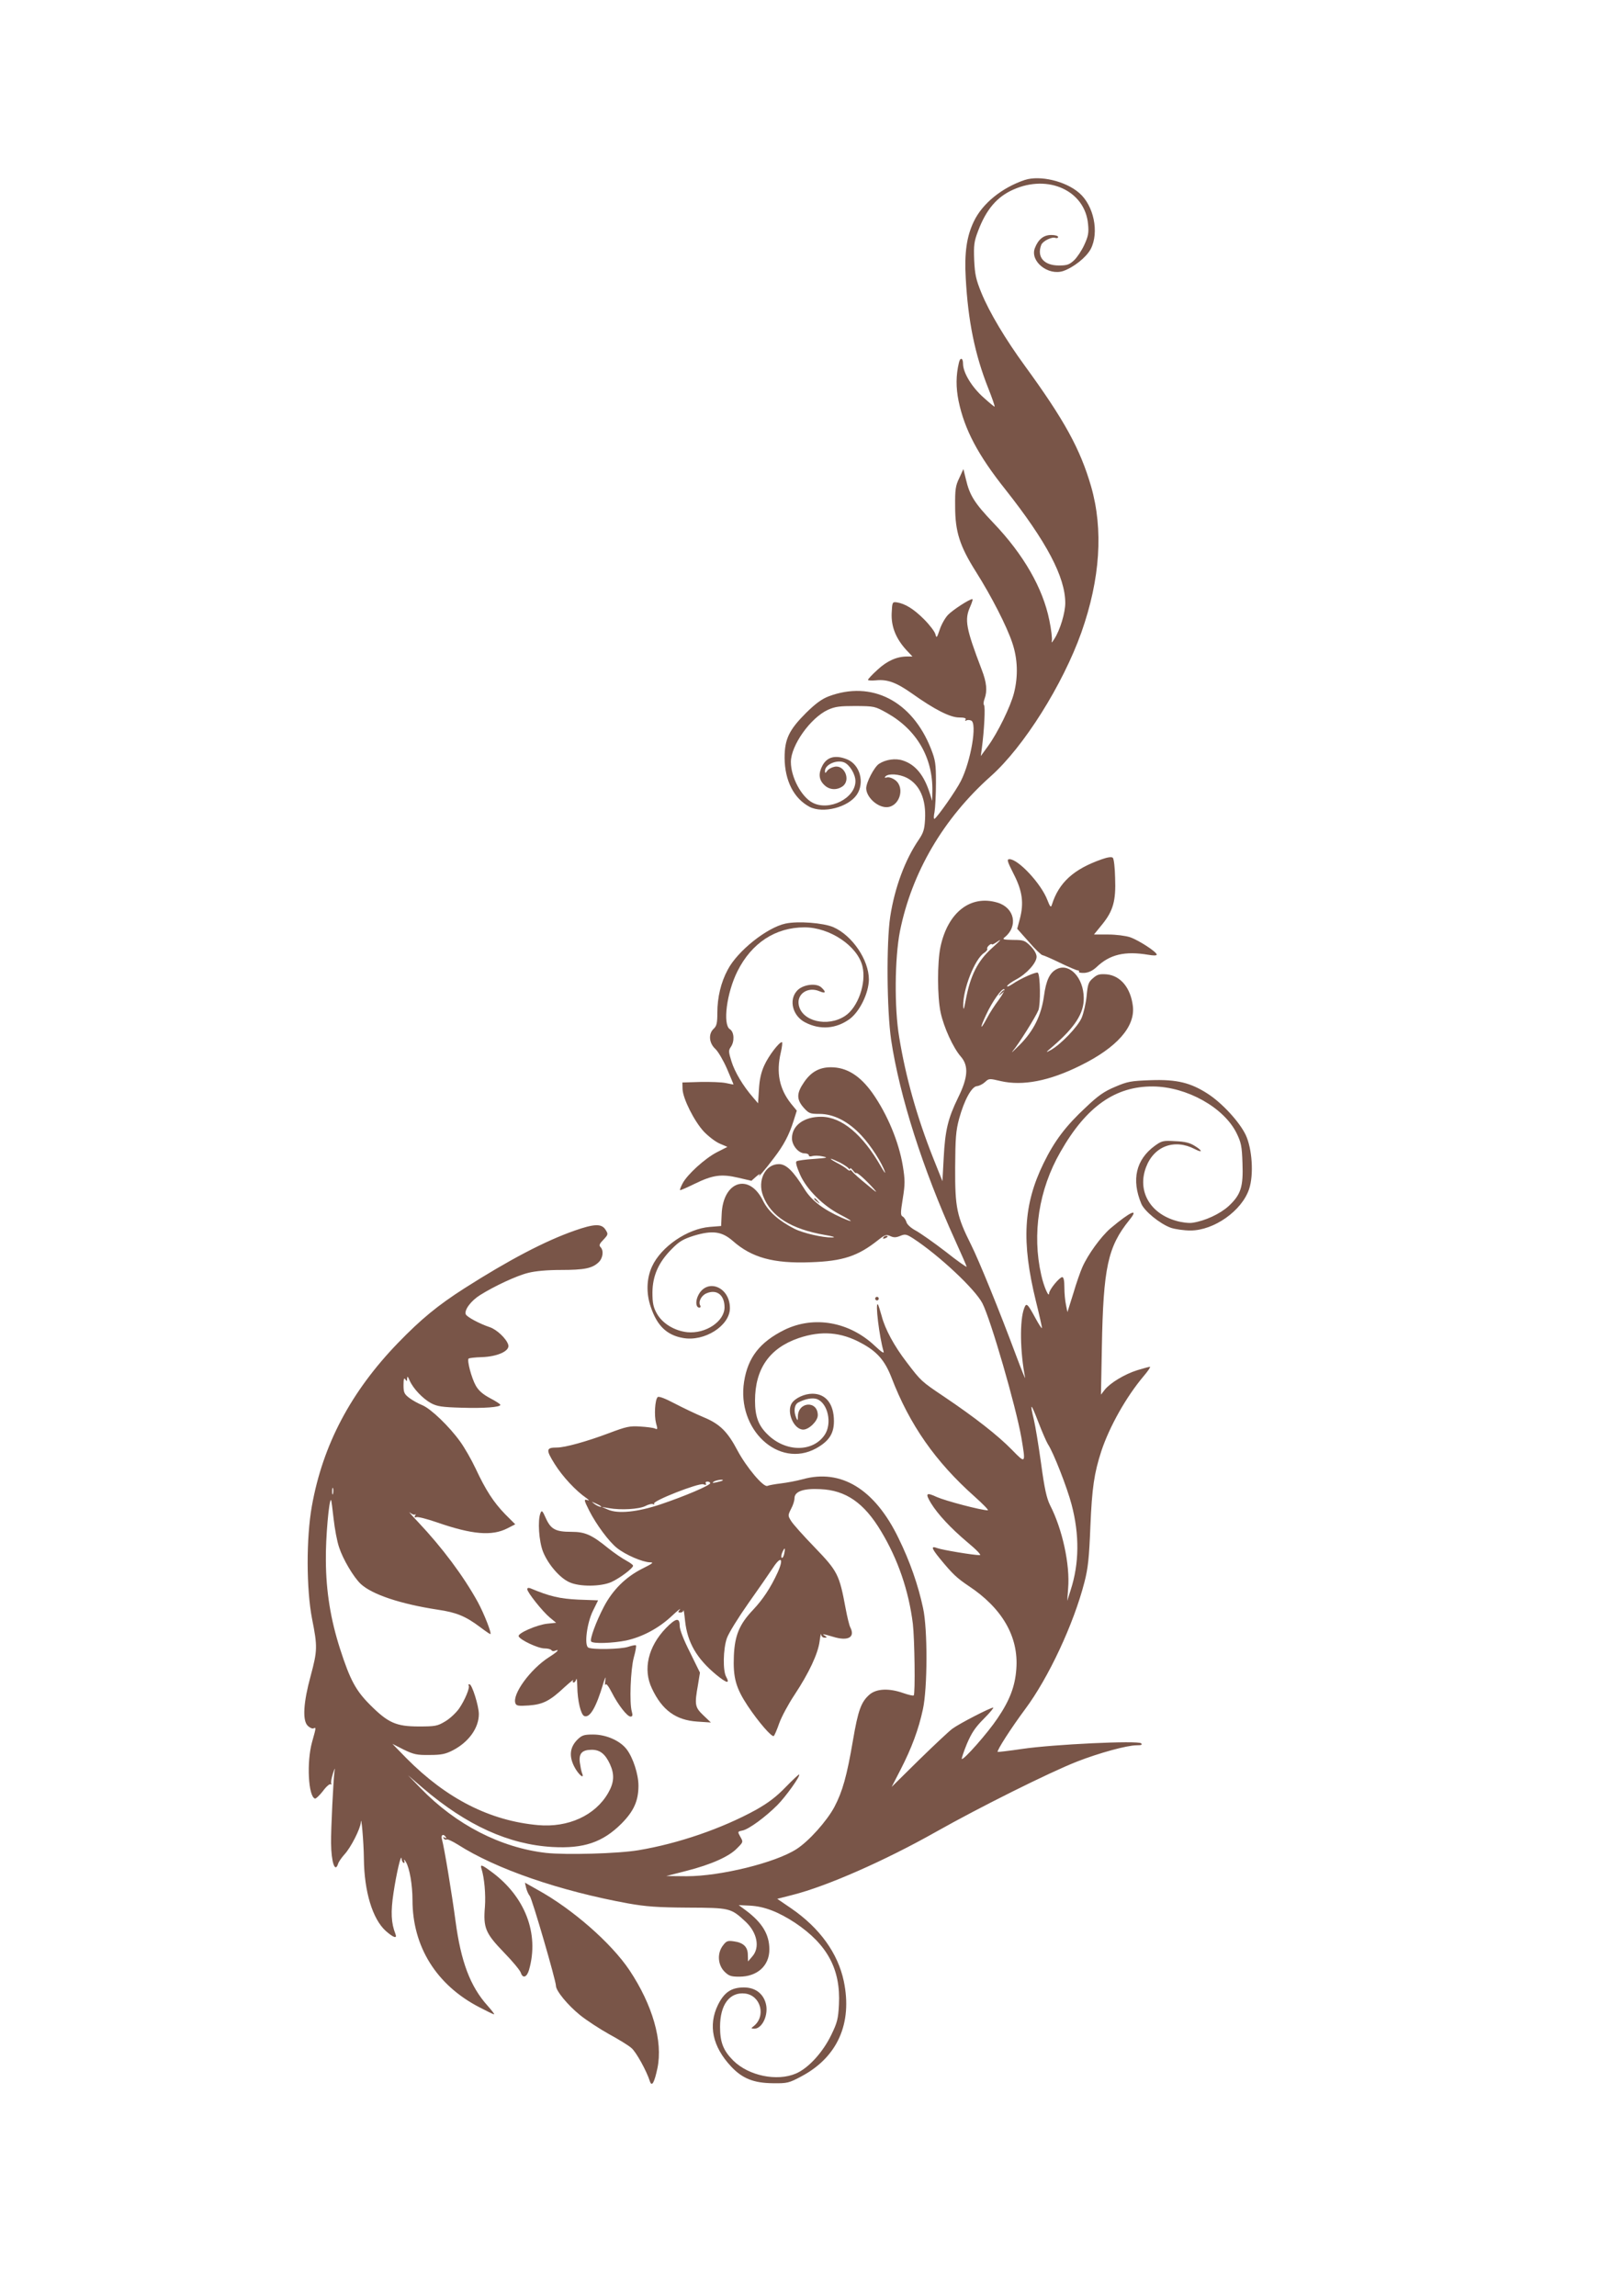 <?xml version="1.0" standalone="no"?>
<!DOCTYPE svg PUBLIC "-//W3C//DTD SVG 20010904//EN"
 "http://www.w3.org/TR/2001/REC-SVG-20010904/DTD/svg10.dtd">
<svg version="1.0" xmlns="http://www.w3.org/2000/svg"
 width="905pt" height="1280pt" viewBox="0 0 905 1280"
 preserveAspectRatio="xMidYMid meet">
<g transform="translate(0,1280) scale(0.1,-0.1)"
fill="#795548" stroke="none">
<path d="M5715 11797 c-128 -43 -237 -131 -285 -232 -40 -83 -53 -176 -45
-315 13 -240 51 -426 125 -613 22 -55 38 -102 36 -104 -1 -2 -30 22 -63 52
-65 58 -113 138 -113 187 0 34 -16 37 -23 6 -17 -71 -17 -138 -2 -213 33 -159
108 -302 262 -495 229 -290 333 -487 333 -632 0 -54 -29 -151 -61 -200 -13
-21 -18 -25 -14 -11 3 11 -3 64 -14 116 -36 178 -143 365 -311 541 -106 111
-133 154 -154 244 l-14 57 -23 -50 c-21 -43 -24 -64 -23 -160 0 -139 26 -220
115 -361 88 -139 173 -306 203 -396 31 -90 34 -188 10 -282 -19 -75 -91 -222
-145 -296 l-40 -55 6 45 c13 96 20 231 12 239 -4 4 -3 20 3 35 16 44 12 91
-16 163 -88 231 -97 278 -64 351 10 23 16 42 12 42 -17 0 -110 -61 -136 -88
-16 -17 -37 -54 -46 -82 -16 -47 -18 -49 -24 -26 -4 15 -32 52 -64 84 -58 58
-106 87 -152 94 -24 3 -25 1 -28 -61 -3 -74 23 -140 81 -204 l35 -37 -30 0
c-57 0 -111 -24 -164 -73 -30 -27 -54 -53 -54 -57 0 -4 19 -5 43 -3 64 7 114
-11 202 -73 125 -89 213 -134 263 -134 30 0 41 -4 36 -12 -4 -6 -3 -8 4 -5 5
4 18 4 27 0 35 -13 -1 -226 -57 -337 -27 -54 -129 -199 -147 -211 -5 -2 -5 15
0 38 4 23 8 96 8 162 0 108 -3 127 -28 191 -105 266 -330 382 -570 292 -39
-15 -73 -40 -126 -92 -95 -95 -120 -146 -120 -251 1 -127 51 -226 139 -273 75
-39 216 -3 264 68 44 66 18 166 -53 196 -66 27 -114 15 -140 -36 -22 -42 -19
-77 10 -105 28 -29 70 -32 103 -9 48 34 11 123 -46 109 -15 -3 -33 -13 -39
-22 -11 -15 -13 -15 -13 -1 0 35 64 64 106 48 31 -12 64 -66 64 -105 0 -95
-146 -169 -239 -120 -62 32 -121 142 -121 227 0 92 109 246 207 291 40 18 66
21 154 21 104 -1 107 -1 175 -39 165 -93 256 -248 253 -435 l-1 -55 -13 41
c-32 102 -80 161 -150 184 -41 14 -96 6 -133 -18 -27 -17 -72 -104 -72 -137 1
-49 61 -105 113 -105 71 0 106 106 50 150 -16 12 -36 19 -47 16 -13 -3 -16 -2
-8 6 17 17 76 13 118 -8 73 -38 109 -120 102 -234 -3 -53 -9 -73 -34 -110 -77
-112 -135 -268 -160 -430 -22 -147 -19 -521 5 -687 47 -314 177 -722 357
-1118 35 -77 64 -143 64 -147 0 -4 -53 33 -117 84 -65 50 -139 102 -166 117
-28 15 -50 35 -53 49 -4 12 -13 26 -21 30 -12 7 -12 20 1 100 13 81 13 103 0
183 -22 133 -86 287 -169 405 -70 98 -144 144 -232 144 -64 0 -111 -26 -150
-84 -42 -61 -42 -95 -2 -141 29 -32 35 -35 88 -35 80 0 162 -42 235 -121 51
-54 116 -155 131 -204 4 -11 -7 4 -23 32 -102 179 -219 276 -332 277 -96 1
-164 -48 -164 -120 0 -40 37 -84 71 -84 13 0 23 -5 23 -11 0 -6 8 -8 20 -4 10
3 36 3 57 -2 33 -7 27 -8 -48 -14 -47 -3 -91 -9 -97 -13 -7 -4 -1 -28 19 -74
36 -82 128 -174 223 -223 75 -39 81 -49 10 -18 -105 47 -169 96 -209 161 -62
100 -101 138 -142 138 -76 0 -121 -91 -88 -177 44 -115 156 -185 345 -218 48
-8 62 -13 40 -14 -52 -1 -162 24 -211 49 -86 44 -144 95 -174 155 -77 158
-224 111 -231 -75 l-3 -65 -63 -5 c-125 -10 -271 -110 -322 -220 -31 -67 -34
-150 -7 -227 35 -104 89 -156 178 -172 120 -23 263 68 263 166 0 123 -135 171
-180 64 -13 -32 -8 -61 10 -61 6 0 8 5 5 11 -13 20 5 57 35 69 57 24 100 -10
100 -78 0 -79 -105 -149 -208 -139 -72 8 -139 49 -170 105 -19 34 -24 58 -24
117 1 93 34 168 108 242 42 43 64 55 123 74 104 31 156 24 217 -29 105 -93
226 -127 434 -119 180 6 264 34 377 124 37 29 45 32 67 22 19 -9 32 -9 56 1
27 11 34 10 73 -15 145 -95 345 -283 385 -361 47 -92 187 -576 217 -748 25
-148 25 -148 -52 -69 -79 81 -210 183 -378 296 -128 86 -129 87 -209 192 -70
91 -121 185 -140 259 -9 32 -18 61 -21 64 -16 16 8 -182 32 -263 4 -13 -13 -2
-49 32 -143 135 -340 169 -504 89 -137 -68 -204 -154 -225 -289 -42 -267 193
-485 401 -372 72 40 100 82 100 152 0 96 -45 153 -120 153 -44 0 -96 -24 -115
-53 -31 -49 11 -147 64 -147 32 0 81 48 81 80 0 83 -109 77 -111 -6 0 -25 -2
-26 -9 -9 -16 37 -11 74 11 86 40 21 80 28 105 19 61 -24 85 -137 42 -200 -66
-97 -217 -96 -317 2 -52 50 -71 101 -71 189 0 177 80 293 243 349 127 43 237
34 350 -28 88 -47 131 -97 168 -192 101 -263 245 -469 463 -663 47 -42 81 -77
74 -77 -37 0 -237 53 -284 74 -60 28 -66 21 -33 -34 38 -62 111 -140 201 -216
53 -44 82 -74 71 -74 -35 0 -209 29 -236 39 -37 14 -34 1 12 -56 73 -89 96
-110 161 -154 188 -124 281 -284 267 -464 -7 -97 -37 -175 -105 -275 -54 -81
-190 -235 -199 -226 -2 2 10 39 28 83 26 61 46 92 95 141 34 34 57 62 52 62
-16 0 -189 -89 -228 -118 -19 -14 -103 -93 -187 -175 l-151 -149 50 97 c61
119 100 223 124 335 26 118 27 448 1 565 -27 127 -73 260 -137 390 -132 273
-320 388 -535 328 -33 -9 -87 -19 -120 -23 -33 -4 -67 -10 -76 -14 -22 -9
-116 103 -166 196 -56 107 -100 150 -190 187 -43 18 -116 53 -162 77 -55 29
-88 41 -94 35 -15 -15 -20 -102 -9 -145 10 -34 9 -37 -6 -30 -9 4 -46 9 -82
11 -58 4 -77 0 -175 -37 -125 -47 -245 -80 -289 -80 -62 0 -63 -12 -13 -92 43
-69 118 -150 177 -190 14 -10 17 -15 8 -12 -24 8 -23 3 8 -59 40 -78 109 -171
154 -207 49 -39 143 -79 184 -80 24 0 16 -6 -44 -36 -91 -46 -164 -118 -213
-212 -43 -82 -79 -180 -71 -193 8 -14 121 -10 195 5 91 20 181 68 253 135 33
31 54 48 47 38 -12 -15 -11 -17 3 -17 9 0 17 6 17 13 1 6 5 -20 9 -60 13 -120
65 -210 174 -300 59 -48 77 -52 55 -11 -19 34 -17 154 4 215 11 30 63 114 120
195 56 79 117 167 136 196 46 71 63 55 27 -25 -39 -85 -83 -151 -137 -208 -76
-80 -102 -142 -107 -256 -5 -122 11 -179 77 -279 60 -90 136 -178 146 -168 4
4 18 36 30 71 13 36 51 107 85 158 82 124 131 230 140 298 4 31 8 48 9 39 0
-10 9 -18 19 -18 14 0 15 2 2 10 -20 13 -13 12 45 -5 84 -26 125 -3 96 53 -5
9 -17 57 -26 106 -35 188 -44 206 -172 339 -63 65 -123 132 -132 148 -18 29
-18 31 0 67 11 20 19 46 19 59 0 38 49 56 144 51 142 -6 244 -76 339 -235 94
-156 154 -331 177 -515 10 -84 14 -390 5 -400 -3 -3 -29 3 -58 13 -79 28 -148
25 -187 -7 -48 -41 -65 -87 -94 -257 -34 -199 -58 -284 -103 -370 -42 -79
-143 -192 -212 -236 -118 -76 -424 -151 -612 -151 l-114 1 113 29 c137 35 239
80 283 127 33 33 34 34 17 63 -16 29 -16 29 13 35 36 8 127 75 193 141 47 47
130 163 122 171 -2 2 -36 -30 -75 -70 -52 -54 -97 -88 -166 -127 -189 -104
-433 -188 -655 -225 -113 -19 -403 -27 -515 -15 -253 29 -503 157 -700 361
l-70 72 85 -73 c243 -207 477 -313 720 -327 175 -10 281 26 386 131 68 69 94
126 94 211 0 63 -30 156 -66 203 -37 48 -114 82 -187 82 -51 0 -62 -4 -87 -28
-42 -42 -48 -91 -19 -149 23 -46 61 -78 44 -37 -4 11 -9 37 -12 59 -6 50 13
70 67 70 46 0 75 -24 101 -80 26 -57 24 -102 -10 -161 -72 -125 -222 -194
-391 -179 -268 24 -510 147 -734 373 l-78 80 63 -32 c56 -27 73 -31 144 -30
66 0 89 5 130 26 89 46 145 125 145 202 0 45 -38 166 -52 166 -6 0 -9 -3 -5
-6 9 -10 -20 -81 -53 -129 -17 -24 -52 -57 -78 -72 -43 -26 -56 -28 -147 -28
-126 0 -171 20 -271 120 -80 80 -112 139 -168 313 -52 162 -78 318 -79 492 -2
123 18 348 29 337 2 -2 8 -48 14 -103 6 -54 19 -127 31 -161 21 -65 80 -165
120 -203 63 -59 221 -112 430 -144 103 -15 155 -36 236 -97 29 -22 54 -39 57
-39 10 0 -35 115 -70 179 -80 145 -198 303 -333 446 -36 38 -57 62 -45 52 11
-9 24 -14 29 -10 4 5 4 2 0 -6 -6 -10 -4 -13 7 -9 8 3 59 -10 114 -29 196 -68
307 -78 394 -33 l43 22 -56 56 c-65 67 -109 135 -165 255 -23 49 -62 117 -86
150 -61 85 -163 183 -211 203 -22 9 -55 27 -72 40 -29 22 -33 31 -33 72 0 34
3 43 10 32 8 -12 10 -12 10 5 1 15 4 12 14 -11 20 -46 74 -102 120 -127 34
-18 62 -22 169 -25 127 -4 217 3 217 16 0 4 -26 21 -57 37 -41 22 -64 42 -80
70 -24 43 -50 141 -40 151 3 3 36 7 74 8 88 3 158 35 147 69 -10 34 -64 85
-103 98 -57 19 -128 57 -134 72 -9 24 29 75 80 107 78 49 203 108 269 124 39
10 106 16 181 16 131 0 175 9 210 42 25 23 31 66 11 86 -9 9 -5 19 17 41 27
29 27 31 11 56 -22 34 -62 33 -173 -6 -165 -58 -365 -163 -613 -321 -150 -96
-243 -173 -370 -304 -264 -273 -420 -569 -481 -910 -32 -179 -31 -464 1 -629
31 -155 30 -177 -8 -319 -40 -146 -46 -244 -18 -275 11 -12 26 -19 33 -17 16
7 17 9 -7 -76 -31 -112 -21 -303 16 -315 5 -2 25 17 44 41 18 25 38 42 43 39
6 -3 7 -2 4 4 -3 5 1 29 9 54 11 34 13 37 9 12 -6 -42 -20 -320 -19 -398 1
-106 22 -169 39 -116 3 11 19 34 36 53 36 39 88 142 91 178 2 48 16 -106 17
-202 2 -184 48 -336 122 -403 43 -38 65 -45 54 -17 -24 61 -27 122 -11 228 16
108 43 224 45 192 1 -9 5 -20 11 -23 6 -3 7 1 4 12 -3 10 1 7 9 -7 21 -34 37
-130 37 -212 0 -260 133 -474 372 -598 42 -22 79 -40 83 -40 4 0 -13 22 -37
49 -96 107 -148 245 -178 471 -20 150 -63 412 -76 457 -7 24 9 32 22 11 5 -7
3 -8 -6 -3 -9 5 -11 4 -6 -4 4 -6 11 -9 16 -6 5 3 33 -10 62 -28 214 -137 568
-259 953 -329 96 -17 162 -22 330 -23 235 -1 240 -2 321 -77 66 -61 83 -145
39 -195 l-24 -28 -1 36 c0 45 -25 69 -78 76 -34 5 -42 2 -60 -22 -34 -43 -30
-108 7 -146 25 -25 37 -29 83 -29 101 0 168 61 168 152 0 84 -40 150 -133 219
l-38 28 63 -3 c80 -4 159 -35 252 -96 180 -121 254 -259 244 -456 -4 -79 -10
-101 -42 -167 -47 -98 -128 -187 -198 -217 -105 -45 -263 -13 -349 72 -55 55
-74 101 -74 188 0 125 54 196 140 186 88 -11 118 -128 46 -183 -14 -11 -14
-12 5 -13 45 0 81 79 64 141 -15 56 -60 89 -122 89 -70 0 -110 -27 -145 -98
-55 -113 -30 -232 73 -342 63 -68 127 -93 234 -94 80 -1 89 1 160 39 200 107
284 295 235 530 -33 156 -134 296 -292 405 l-79 54 86 22 c190 48 515 191 800
352 243 137 630 330 785 391 123 48 279 91 333 91 27 0 33 3 25 11 -17 17
-492 -6 -662 -31 -74 -11 -136 -18 -138 -17 -6 7 75 133 153 238 130 174 271
475 331 709 20 77 26 135 33 310 9 216 21 296 61 420 46 138 139 303 236 418
24 28 40 52 35 52 -6 0 -38 -9 -71 -19 -70 -22 -151 -71 -181 -109 l-21 -27 5
265 c8 443 33 559 153 708 57 70 8 49 -105 -46 -53 -46 -126 -146 -157 -217
-10 -22 -33 -87 -50 -145 l-33 -105 -8 40 c-5 22 -9 66 -9 97 0 38 -4 58 -12
58 -15 0 -73 -70 -73 -90 -1 -28 -30 38 -44 102 -52 228 -14 476 107 686 144
253 306 367 517 365 188 -2 394 -117 465 -260 25 -51 30 -72 33 -166 5 -133
-8 -176 -76 -240 -49 -45 -134 -84 -203 -94 -20 -3 -61 2 -91 11 -147 42 -217
167 -168 298 44 118 158 161 272 102 44 -23 45 -10 1 17 -28 18 -56 25 -110
27 -68 4 -75 2 -114 -26 -105 -77 -131 -189 -75 -323 18 -42 104 -112 165
-134 24 -8 73 -15 109 -15 131 0 287 110 327 231 27 80 17 226 -19 302 -35 73
-132 178 -211 229 -96 62 -172 81 -318 76 -111 -4 -129 -7 -199 -37 -60 -25
-95 -49 -163 -114 -112 -104 -175 -187 -236 -312 -113 -231 -124 -437 -43
-768 19 -76 34 -144 34 -150 0 -7 -16 17 -35 52 -46 85 -52 90 -64 58 -26 -67
-23 -244 5 -387 3 -14 -19 40 -49 120 -95 255 -208 532 -252 620 -80 160 -90
207 -89 430 1 166 4 206 22 273 29 105 70 180 100 182 12 1 32 11 45 23 21 20
24 20 87 5 122 -28 271 0 445 87 203 100 305 216 292 330 -12 102 -68 170
-145 178 -41 3 -53 0 -77 -21 -25 -21 -30 -33 -36 -100 -4 -41 -17 -96 -28
-122 -22 -50 -116 -148 -172 -179 -31 -17 -30 -15 11 20 124 107 175 186 173
271 -1 112 -79 195 -149 161 -40 -19 -61 -62 -73 -152 -15 -107 -57 -192 -134
-270 -34 -34 -52 -51 -41 -37 34 40 129 192 144 229 13 33 11 195 -3 209 -8 7
-95 -31 -143 -64 -18 -12 -31 -16 -28 -10 2 7 25 23 49 36 59 31 115 93 115
127 0 16 -13 39 -34 60 -31 31 -39 34 -97 34 -52 1 -61 3 -49 13 79 62 58 166
-38 195 -150 45 -277 -54 -318 -247 -18 -86 -18 -278 1 -366 18 -83 70 -197
113 -246 44 -51 40 -116 -16 -229 -56 -115 -72 -181 -80 -335 l-7 -130 -52
130 c-90 227 -153 451 -189 672 -28 164 -25 443 4 591 66 328 242 629 507 865
184 164 401 510 505 802 105 298 123 573 54 813 -61 210 -149 370 -369 672
-108 148 -198 298 -243 408 -30 74 -36 101 -40 182 -3 83 -1 103 22 163 45
119 105 190 196 230 196 88 400 -7 417 -192 5 -49 1 -68 -21 -116 -14 -31 -40
-70 -57 -86 -26 -24 -39 -29 -84 -29 -84 0 -125 47 -99 115 8 21 59 46 78 39
9 -3 16 -1 16 5 0 6 -17 11 -38 11 -43 0 -73 -24 -92 -74 -27 -73 74 -154 158
-127 58 20 129 76 154 123 48 93 17 243 -65 313 -76 66 -219 99 -302 72z
m-184 -4283 c-80 -72 -120 -152 -146 -289 -10 -53 -13 -61 -14 -33 -2 92 64
261 116 295 12 8 21 19 18 23 -3 4 2 13 10 20 8 7 15 9 15 6 0 -4 10 0 22 8
39 27 32 18 -21 -30z m39 -287 c-22 -29 -52 -75 -67 -104 -38 -71 -41 -59 -5
18 35 76 89 152 102 144 5 -3 -9 -29 -30 -58z m-887 -908 c23 -12 45 -27 49
-33 5 -6 8 -7 8 -1 0 6 7 1 16 -10 8 -11 16 -18 18 -15 3 7 52 -36 96 -85 27
-30 20 -26 -35 20 -38 31 -76 64 -82 73 -7 9 -13 12 -13 7 0 -4 -8 -1 -17 7
-10 9 -36 25 -58 36 -22 12 -36 21 -32 22 4 0 27 -10 50 -21z m1160 -1570 c31
-46 108 -244 132 -336 45 -170 43 -330 -5 -478 l-19 -60 5 70 c11 132 -32 330
-101 464 -19 39 -31 92 -50 233 -14 101 -32 210 -40 243 -24 99 -17 96 24 -11
21 -55 46 -112 54 -125z m-1814 -203 c-2 -2 -17 -6 -34 -10 -22 -5 -26 -4 -15
4 14 9 59 15 49 6z m-69 -15 c0 -12 -143 -73 -277 -118 -129 -43 -238 -54
-293 -29 l-35 15 40 -7 c67 -12 169 -6 204 12 17 9 37 14 43 10 6 -4 8 -3 5 3
-10 15 248 116 274 108 15 -5 19 -4 15 4 -4 6 0 11 8 11 9 0 16 -4 16 -9z
m-2103 -58 c-3 -10 -5 -4 -5 12 0 17 2 24 5 18 2 -7 2 -21 0 -30z m1492 -69
c14 -12 -19 -1 -35 12 -18 14 -18 14 6 3 14 -6 27 -13 29 -15z m1024 -266 c-3
-15 -9 -25 -14 -23 -4 3 -3 17 3 30 14 31 18 28 11 -7z"/>
<path d="M5579 7263 c-13 -16 -12 -17 4 -4 9 7 17 15 17 17 0 8 -8 3 -21 -13z"/>
<path d="M6145 8010 c-158 -55 -241 -130 -280 -255 -5 -16 -10 -11 -25 28 -35
91 -162 227 -211 227 -16 0 -13 -11 23 -82 49 -95 58 -162 35 -250 l-15 -56
65 -73 c35 -41 70 -74 76 -74 7 -1 51 -20 98 -43 48 -23 92 -42 99 -42 6 0 9
-3 6 -8 -2 -4 12 -7 31 -6 24 2 45 12 67 32 74 71 158 91 289 69 28 -5 47 -5
47 1 0 15 -100 80 -149 97 -25 8 -77 15 -122 15 l-79 0 44 54 c63 77 79 133
74 261 -1 57 -7 108 -13 113 -6 6 -29 3 -60 -8z"/>
<path d="M4380 7651 c-103 -22 -267 -152 -322 -257 -38 -70 -58 -155 -58 -240
0 -58 -4 -74 -20 -89 -31 -28 -27 -80 9 -113 16 -15 45 -65 65 -111 20 -47 36
-85 36 -87 0 -1 -19 3 -43 8 -24 5 -88 7 -143 6 l-99 -3 1 -37 c2 -53 65 -179
119 -237 26 -27 65 -57 89 -67 l42 -18 -59 -30 c-67 -35 -165 -124 -191 -174
-10 -19 -16 -35 -14 -37 2 -2 38 14 81 35 102 50 150 56 244 34 l73 -17 27 24
c15 13 23 17 18 9 -17 -27 34 32 81 95 54 70 85 129 109 206 l18 57 -32 39
c-65 82 -84 173 -57 286 7 31 10 57 6 57 -16 0 -74 -76 -98 -129 -18 -39 -27
-79 -30 -134 l-5 -78 -28 33 c-56 64 -102 142 -120 200 -17 54 -17 62 -4 81
22 31 19 84 -5 99 -41 26 -18 203 42 323 79 158 212 245 374 245 141 0 296
-104 323 -217 23 -94 -25 -230 -97 -277 -97 -64 -241 -30 -258 61 -12 62 51
104 115 77 35 -15 40 -6 11 21 -29 27 -107 16 -137 -20 -46 -52 -22 -140 47
-175 83 -43 172 -36 248 19 56 42 106 144 107 220 0 109 -92 245 -198 292 -56
24 -197 35 -267 20z"/>
<path d="M4540 6116 c0 -2 8 -10 18 -17 15 -13 16 -12 3 4 -13 16 -21 21 -21
13z"/>
<path d="M4925 5900 c-3 -6 1 -7 9 -4 18 7 21 14 7 14 -6 0 -13 -4 -16 -10z"/>
<path d="M4880 5560 c0 -5 5 -10 10 -10 6 0 10 5 10 10 0 6 -4 10 -10 10 -5 0
-10 -4 -10 -10z"/>
<path d="M3014 4365 c-17 -41 -9 -158 14 -216 28 -70 93 -146 147 -170 56 -26
175 -25 234 1 48 22 121 77 121 91 0 5 -17 17 -37 28 -21 11 -67 42 -102 70
-92 75 -129 91 -205 91 -88 0 -114 14 -142 75 -19 43 -23 47 -30 30z"/>
<path d="M2940 3940 c0 -17 85 -124 126 -158 l35 -29 -48 -5 c-59 -6 -166 -53
-161 -70 6 -20 108 -68 144 -68 18 0 35 -4 39 -10 3 -5 12 -7 20 -3 29 11 14
-6 -34 -36 -104 -67 -206 -207 -187 -257 5 -14 17 -16 75 -12 79 6 117 25 200
103 30 27 51 44 47 38 -4 -7 -3 -13 3 -13 5 0 12 8 14 18 3 9 5 -9 6 -40 1
-80 20 -158 39 -165 31 -12 66 47 106 182 12 39 14 42 11 15 -3 -19 -2 -29 1
-22 4 9 17 -8 35 -43 35 -69 86 -135 105 -135 11 0 13 7 7 28 -14 48 -7 233
11 301 10 35 15 65 12 68 -2 3 -22 -1 -43 -8 -42 -14 -202 -17 -223 -4 -23 14
-7 137 26 204 l29 59 -110 4 c-104 5 -160 18 -267 63 -11 4 -18 3 -18 -5z"/>
<path d="M3713 3723 c-99 -103 -129 -230 -78 -336 57 -122 134 -177 253 -185
l76 -5 -42 40 c-47 45 -50 58 -30 170 l11 68 -56 114 c-36 71 -57 126 -57 147
0 48 -21 44 -77 -13z"/>
<path d="M2685 2381 c16 -51 24 -143 19 -211 -10 -118 3 -148 105 -254 49 -50
91 -101 95 -114 11 -34 34 -26 46 16 58 202 -22 409 -210 547 -54 40 -64 43
-55 16z"/>
<path d="M2934 2274 c4 -16 13 -36 20 -44 13 -15 146 -472 146 -501 0 -28 66
-108 134 -163 37 -30 111 -78 163 -107 53 -29 109 -63 124 -77 25 -20 85 -128
103 -186 11 -32 25 -6 42 74 31 150 -27 352 -156 546 -102 152 -318 341 -512
448 l-71 40 7 -30z"/>
</g>
</svg>
